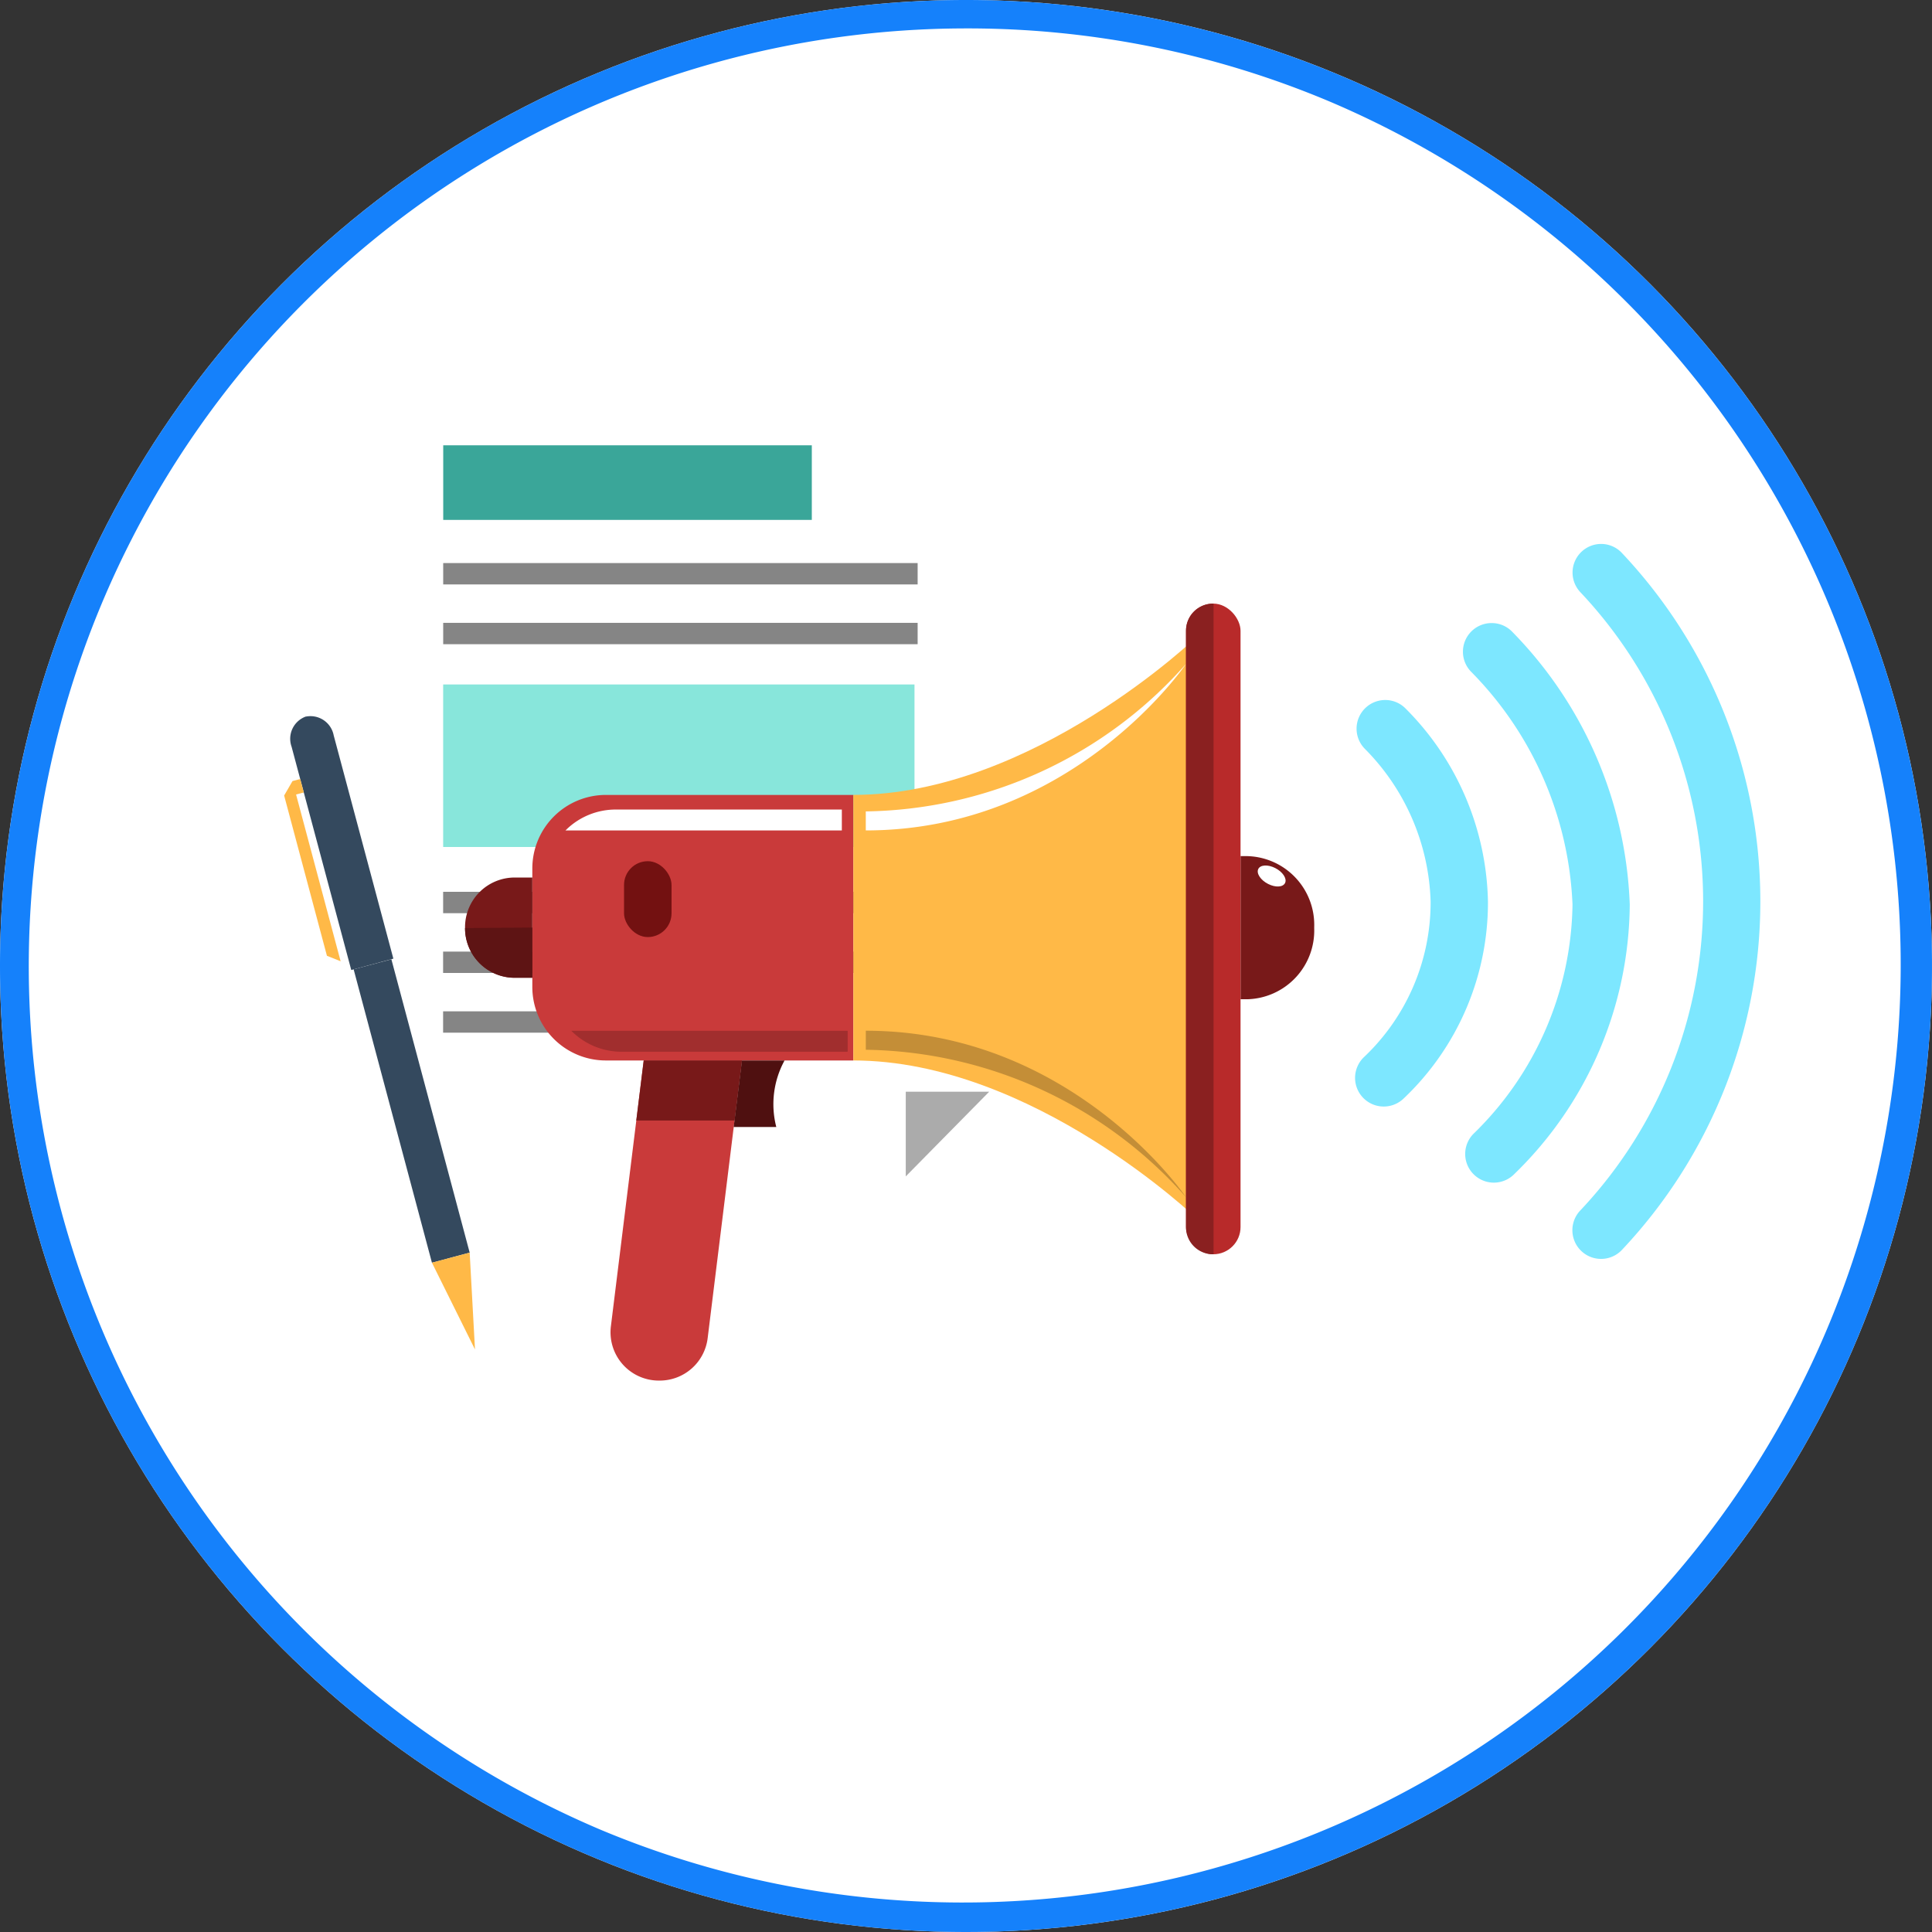 <svg xmlns="http://www.w3.org/2000/svg" width="68" height="68" viewBox="0 0 68 68">
  <rect x="0" y="0" width="68" height="68" fill="#333333" stroke="none"/>
  <g id="Group_176588" data-name="Group 176588" transform="translate(-300 -1407)">
    <g id="Group_176587" data-name="Group 176587">
      <circle id="Ellipse_606" data-name="Ellipse 606" cx="34" cy="34" r="34" transform="translate(300 1407)" fill="#fff"/>
      <path id="Ellipse_606_-_Outline" data-name="Ellipse 606 - Outline" d="M34,1A33.009,33.009,0,0,0,21.155,64.407,33.009,33.009,0,0,0,46.845,3.593,32.793,32.793,0,0,0,34,1m0-1A34,34,0,1,1,0,34,34,34,0,0,1,34,0Z" transform="translate(300 1407)" fill="#1581fb"/>
      <g id="Group_175531" data-name="Group 175531" transform="translate(312.81 1420)">
        <g id="Group_175530" data-name="Group 175530">
          <path id="Path_40219" data-name="Path 40219" d="M53.58,174.472l-19.067,0,.006-28.4,22,0-.006,25.421Z" transform="translate(-34.513 -146.067)" fill="#fff"/>
          <path id="Path_40220" data-name="Path 40220" d="M61.8,182.449v2.98l2.936-2.98Z" transform="translate(-42.73 -157.024)" fill="#ababab"/>
          <rect id="Rectangle_162245" data-name="Rectangle 162245" width="12.973" height="2.626" transform="translate(2.79 2.673)" fill="#3aa699"/>
          <rect id="Rectangle_162246" data-name="Rectangle 162246" width="16.699" height="0.752" transform="translate(2.789 6.818)" fill="#858585"/>
          <rect id="Rectangle_162247" data-name="Rectangle 162247" width="16.699" height="0.752" transform="translate(2.789 8.922)" fill="#858585"/>
          <rect id="Rectangle_162248" data-name="Rectangle 162248" width="16.699" height="0.752" transform="translate(2.787 18.389)" fill="#858585"/>
          <rect id="Rectangle_162249" data-name="Rectangle 162249" width="16.699" height="0.752" transform="translate(2.786 20.493)" fill="#858585"/>
          <rect id="Rectangle_162250" data-name="Rectangle 162250" width="8.906" height="0.752" transform="translate(2.786 22.595)" fill="#858585"/>
          <rect id="Rectangle_162251" data-name="Rectangle 162251" width="16.589" height="5.72" transform="translate(2.788 11.091)" fill="#88e6db"/>
        </g>
      </g>
      <g id="Group_175534" data-name="Group 175534" transform="translate(316.368 1426.145)">
        <g id="Group_175532" data-name="Group 175532" transform="translate(0 2.1)">
          <path id="Path_40221" data-name="Path 40221" d="M45.581,176.846h8.711V167.5H45.581a2.589,2.589,0,0,0-2.588,2.589v4.171A2.588,2.588,0,0,0,45.581,176.846Z" transform="translate(-40.625 -160.766)" fill="#c93a3a"/>
          <path id="Path_40222" data-name="Path 40222" d="M39.605,173.408v.036a1.748,1.748,0,0,0,1.747,1.747h.621v-3.53h-.621A1.748,1.748,0,0,0,39.605,173.408Z" transform="translate(-39.605 -162.02)" fill="#781919"/>
          <path id="Path_40223" data-name="Path 40223" d="M39.605,174.2a1.748,1.748,0,0,0,1.747,1.747h.621v-1.765Z" transform="translate(-39.605 -162.78)" fill="#5e1414"/>
          <path id="Path_40224" data-name="Path 40224" d="M78.915,170.583h-.252v5.037h.252a2.42,2.42,0,0,0,2.341-2.493v-.05A2.42,2.42,0,0,0,78.915,170.583Z" transform="translate(-51.368 -161.695)" fill="#781919"/>
          <path id="Path_40225" data-name="Path 40225" d="M59.162,168.881v5.562c6.3,0,12.1,5.577,12.1,5.577v-20.5s-5.792,5.576-12.1,5.576Z" transform="translate(-45.495 -158.363)" fill="#ffb947"/>
          <rect id="Rectangle_162252" data-name="Rectangle 162252" width="1.672" height="2.671" rx="0.836" transform="translate(5.596 9.066)" fill="#731111"/>
          <path id="Path_40226" data-name="Path 40226" d="M48.63,192.142h.034a1.7,1.7,0,0,0,1.686-1.491l1.207-9.776H48.1l-1.156,9.36A1.7,1.7,0,0,0,48.63,192.142Z" transform="translate(-41.811 -164.795)" fill="#c93a3a"/>
          <path id="Path_40227" data-name="Path 40227" d="M48.229,182.988h3.459l.261-2.114H48.49Z" transform="translate(-42.202 -164.795)" fill="#781919"/>
          <path id="Path_40228" data-name="Path 40228" d="M53.134,183.217h1.5a3.208,3.208,0,0,1,.291-2.342h-1.5Z" transform="translate(-43.679 -164.795)" fill="#4f1010"/>
          <path id="Path_40229" data-name="Path 40229" d="M59.788,166.763c7.3,0,11.272-5.861,11.272-5.861a15.324,15.324,0,0,1-11.272,5.192Z" transform="translate(-45.683 -158.78)" fill="#fff"/>
          <path id="Path_40230" data-name="Path 40230" d="M59.788,179.376v.67a15.324,15.324,0,0,1,11.272,5.191S67.083,179.376,59.788,179.376Z" transform="translate(-45.683 -164.343)" fill="#c48e37"/>
          <path id="Path_40231" data-name="Path 40231" d="M44.662,168.972H54.39v-.736H46.431a2.493,2.493,0,0,0-1.718.687Z" transform="translate(-41.128 -160.988)" fill="#fff"/>
          <path id="Path_40232" data-name="Path 40232" d="M44.956,179.381h9.728v.737H46.726a2.49,2.49,0,0,1-1.718-.688Z" transform="translate(-41.217 -164.345)" fill="#a12e2e"/>
          <rect id="Rectangle_162253" data-name="Rectangle 162253" width="1.919" height="22.901" rx="0.959" transform="translate(25.376)" fill="#b82a2a"/>
          <path id="Path_40233" data-name="Path 40233" d="M76.886,180.766h-.02a.95.95,0,0,1-.95-.95v-21a.95.95,0,0,1,.95-.95h.02Z" transform="translate(-50.541 -157.865)" fill="#8a2020"/>
          <path id="Path_40234" data-name="Path 40234" d="M80.147,171.145c.261.133.417.366.347.521s-.338.171-.6.037-.417-.367-.347-.521S79.886,171.012,80.147,171.145Z" transform="translate(-51.63 -161.837)" fill="#fff"/>
        </g>
        <g id="Group_175533" data-name="Group 175533" transform="translate(31.322)">
          <path id="Path_40235" data-name="Path 40235" d="M85.491,162.72a1.009,1.009,0,0,0-.722,1.714,7.958,7.958,0,0,1,2.319,5.381,7.5,7.5,0,0,1-2.35,5.478,1.009,1.009,0,0,0,1.392,1.461,9.5,9.5,0,0,0,2.976-6.939,9.875,9.875,0,0,0-2.894-6.79A1,1,0,0,0,85.491,162.72Z" transform="translate(-84.425 -157.227)" fill="#7de7ff"/>
          <path id="Path_40236" data-name="Path 40236" d="M96.389,154.86a1.007,1.007,0,0,0-.729,1.7,15.856,15.856,0,0,1,.015,21.739A1.009,1.009,0,1,0,97.1,179.73a17.873,17.873,0,0,0,.016-24.557A1,1,0,0,0,96.389,154.86Z" transform="translate(-87.725 -154.86)" fill="#7de7ff"/>
          <path id="Path_40237" data-name="Path 40237" d="M90.873,158.845a1.008,1.008,0,0,0-.725,1.71,12.387,12.387,0,0,1,3.572,8.193,11.468,11.468,0,0,1-3.491,8.079,1.009,1.009,0,0,0,1.4,1.452,13.339,13.339,0,0,0,4.106-9.531,14.457,14.457,0,0,0-4.14-9.6A1,1,0,0,0,90.873,158.845Z" transform="translate(-86.063 -156.06)" fill="#7de7ff"/>
        </g>
      </g>
    </g>
    <g id="Group_175535" data-name="Group 175535" transform="translate(310 1432.201)">
      <rect id="Rectangle_162254" data-name="Rectangle 162254" width="1.375" height="10.687" transform="translate(2.447 8.917) rotate(-14.944)" fill="#34495e"/>
      <path id="Path_40238" data-name="Path 40238" d="M30.854,164.607l2.1,7.858,1.482-.4-2.1-7.858a.832.832,0,0,0-.963-.664l-.015,0A.831.831,0,0,0,30.854,164.607Z" transform="translate(-30.591 -163.525)" fill="#34495e"/>
      <path id="Path_40239" data-name="Path 40239" d="M37.938,190.907l1.328-.355.187,3.408Z" transform="translate(-32.735 -171.665)" fill="#ffb947"/>
      <path id="Path_40240" data-name="Path 40240" d="M30.914,167.244l.271-.072-.126-.473-.271.072-.294.509L32,172.921l.482.192Z" transform="translate(-30.493 -164.481)" fill="#ffb947"/>
    </g>
  </g>
</svg>
